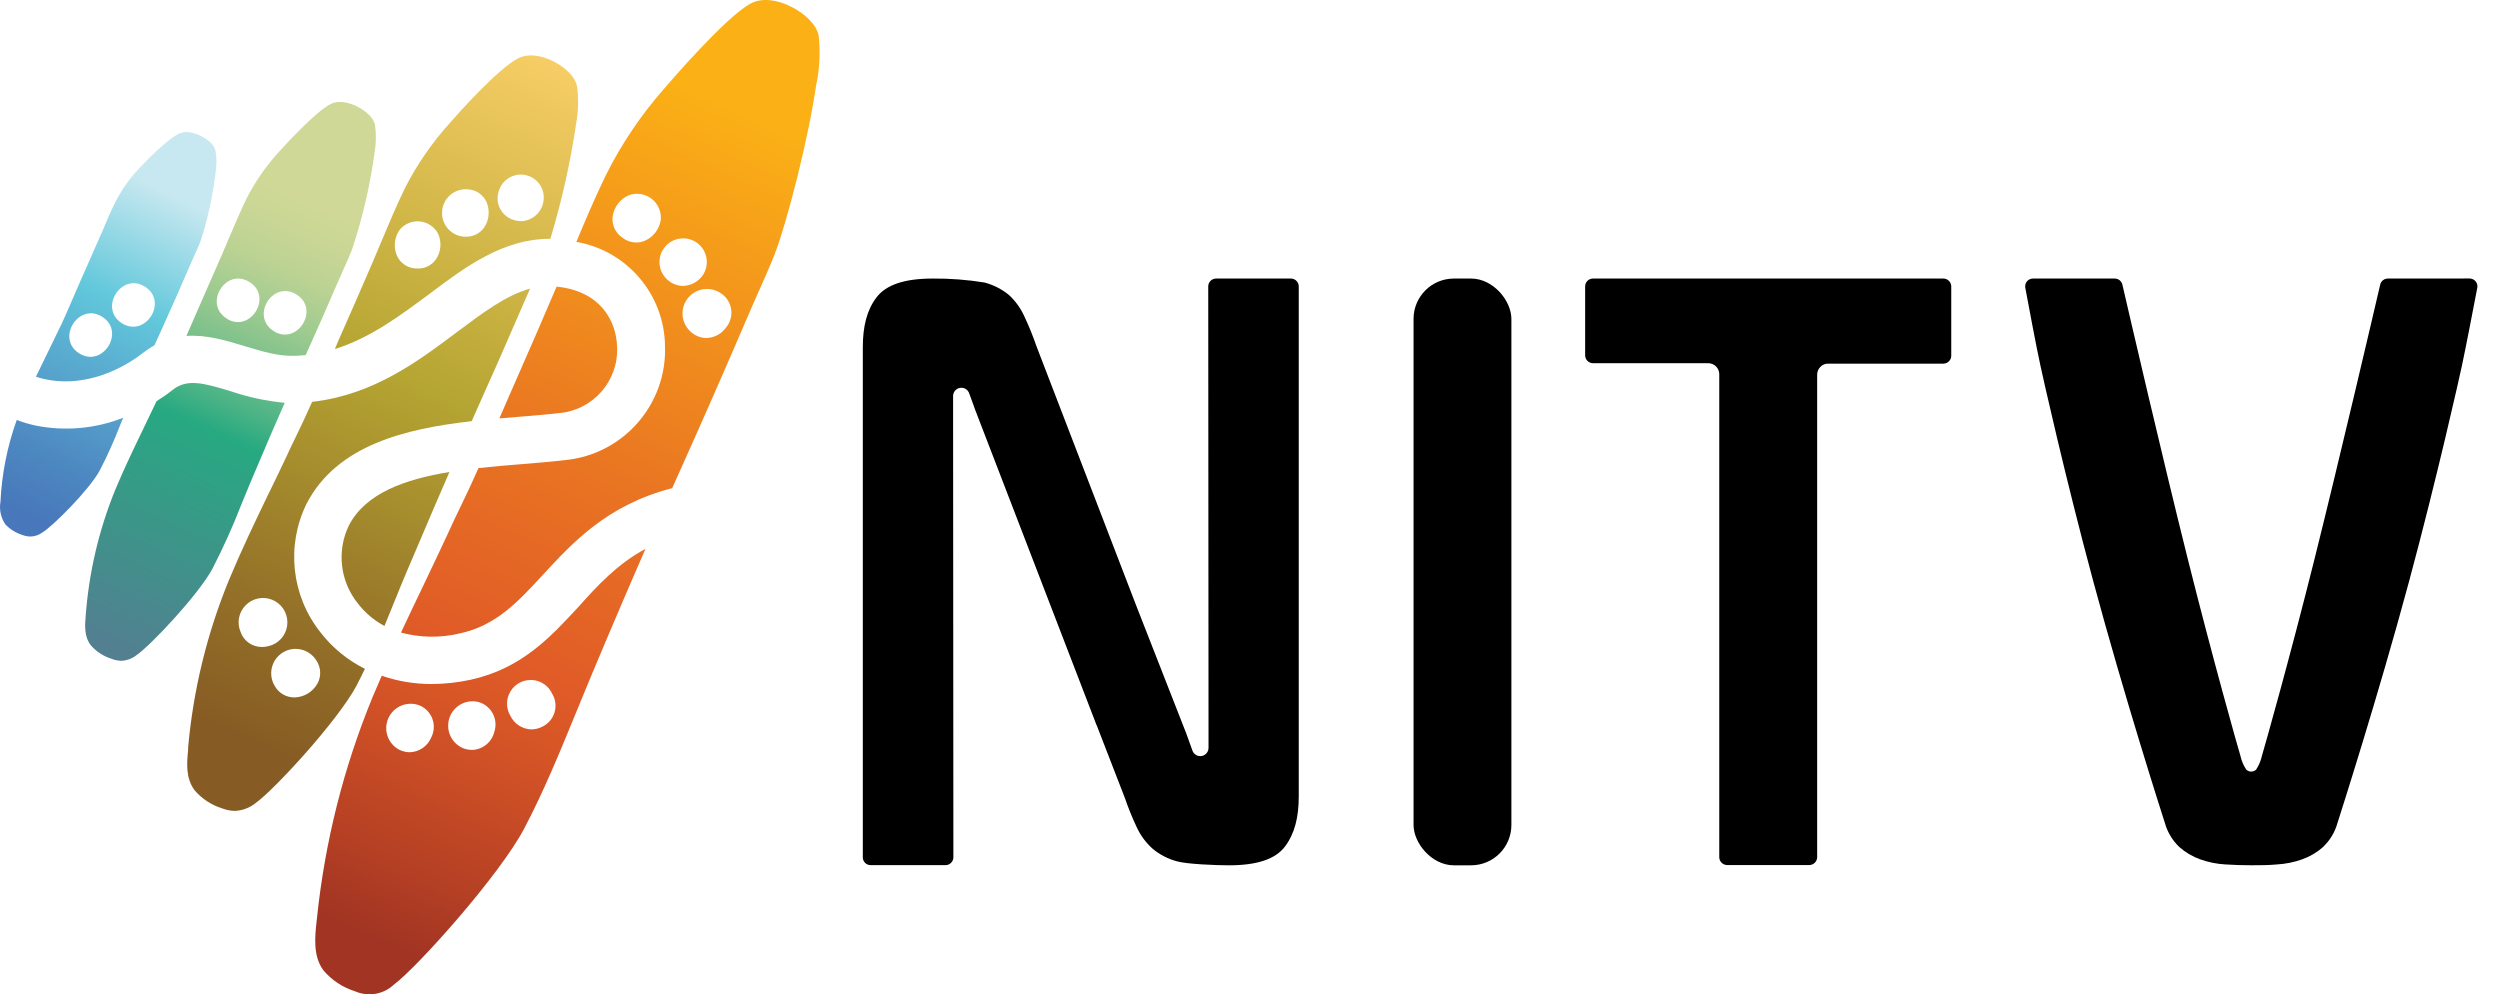 <svg version="1.1" xmlns="http://www.w3.org/2000/svg" viewBox="0 0 88 35" class="MuiSvgIcon-root MuiSvgIcon-fontSizeMedium css-la2v4c" focusable="false" aria-hidden="true"><defs><linearGradient x1="40.458%" y1="101.453%" x2="63.923%" y2="11.912%" id="linearGradient-1"><stop stop-color="#4878BB" offset="0%"></stop><stop stop-color="#4D88C1" offset="17%"></stop><stop stop-color="#5BB1D2" offset="50%"></stop><stop stop-color="#62C8DB" offset="66%"></stop><stop stop-color="#C7E8F0" offset="100%"></stop></linearGradient><linearGradient x1="37.721%" y1="95.459%" x2="62.523%" y2="-11.66%" id="linearGradient-2"><stop stop-color="#875C24" offset="0%"></stop><stop stop-color="#947128" offset="17%"></stop><stop stop-color="#B5A532" offset="50%"></stop><stop stop-color="#EEC85F" offset="89%"></stop><stop stop-color="#FFD26C" offset="100%"></stop></linearGradient><linearGradient x1="38.237%" y1="103.853%" x2="59.223%" y2="14.576%" id="linearGradient-3"><stop stop-color="#528091" offset="0%"></stop><stop stop-color="#27A981" offset="49%"></stop><stop stop-color="#4DB486" offset="56%"></stop><stop stop-color="#7BC08B" offset="66%"></stop><stop stop-color="#9FCB90" offset="76%"></stop><stop stop-color="#BAD293" offset="85%"></stop><stop stop-color="#C9D695" offset="94%"></stop><stop stop-color="#CFD896" offset="100%"></stop></linearGradient><linearGradient x1="38.573%" y1="100.6%" x2="60.441%" y2="5.824%" id="linearGradient-4"><stop stop-color="#A13423" offset="0%"></stop><stop stop-color="#B54024" offset="9%"></stop><stop stop-color="#D55426" offset="26%"></stop><stop stop-color="#E15C27" offset="35%"></stop><stop stop-color="#E97422" offset="57%"></stop><stop stop-color="#FBB016" offset="100%"></stop></linearGradient></defs><g id="Elements" stroke="none" stroke-width="1" fill="none" fill-rule="evenodd"><g id="Logo-Specs" transform="translate(-160, -144)" fill-rule="nonzero"><g id="NITV_Logo" transform="translate(160, 144)"><rect id="Rectangle" fill="#000000" x="49.757" y="9.805" width="3.444" height="20.654" rx="1.42"></rect><path d="M84.053,9.805 C83.924,9.805 83.812,9.893 83.783,10.019 C83.531,11.106 82.357,16.127 81.479,19.645 C80.601,23.164 79.699,26.344 79.619,26.608 C79.581,26.781 79.511,26.945 79.414,27.093 C79.316,27.182 79.167,27.182 79.07,27.093 C78.971,26.946 78.902,26.781 78.864,26.608 C78.782,26.344 77.886,23.18 77.002,19.645 C76.118,16.111 74.96,11.108 74.708,10.019 C74.679,9.893 74.567,9.805 74.438,9.805 L71.563,9.805 C71.481,9.804 71.402,9.841 71.349,9.904 C71.297,9.967 71.275,10.051 71.291,10.132 C71.412,10.783 71.682,12.229 71.823,12.87 C71.907,13.261 72.686,16.76 73.685,20.469 C74.78,24.531 76.103,28.656 76.204,28.969 C76.294,29.291 76.469,29.583 76.711,29.814 C76.927,30.005 77.178,30.153 77.45,30.25 C77.734,30.351 78.031,30.411 78.332,30.428 C78.632,30.448 78.933,30.457 79.226,30.457 L79.257,30.457 C79.551,30.457 79.844,30.457 80.151,30.428 C80.452,30.411 80.749,30.351 81.033,30.25 C81.305,30.154 81.556,30.006 81.771,29.814 C82.014,29.584 82.19,29.292 82.279,28.969 C82.379,28.656 83.703,24.531 84.798,20.469 C85.798,16.753 86.576,13.265 86.66,12.87 C86.799,12.227 87.075,10.781 87.2,10.132 C87.216,10.051 87.195,9.967 87.142,9.903 C87.089,9.84 87.011,9.803 86.928,9.803 L84.053,9.805 Z" id="Path" fill="#000000"></path><path d="M44.134,9.805 L42.806,9.805 C42.653,9.806 42.53,9.93 42.53,10.083 L42.54,25.691 C42.54,25.808 42.54,26.213 42.54,26.313 L42.54,26.327 C42.539,26.469 42.435,26.589 42.295,26.612 C42.155,26.635 42.019,26.553 41.973,26.418 L41.973,26.418 C41.932,26.313 41.816,25.974 41.762,25.832 L40.001,21.333 L36.481,12.18 C36.36,11.827 36.219,11.481 36.06,11.143 C35.931,10.854 35.744,10.594 35.511,10.38 C35.259,10.174 34.966,10.026 34.652,9.944 C34.051,9.847 33.442,9.8 32.833,9.805 C31.836,9.805 31.188,10.024 30.85,10.472 C30.511,10.92 30.371,11.493 30.371,12.233 L30.371,30.176 C30.37,30.249 30.399,30.32 30.451,30.372 C30.502,30.424 30.573,30.453 30.646,30.453 L33.283,30.453 C33.435,30.452 33.559,30.328 33.559,30.176 L33.549,14.568 C33.549,14.451 33.549,14.048 33.549,13.946 L33.549,13.94 C33.549,13.798 33.652,13.676 33.793,13.653 C33.933,13.63 34.07,13.711 34.116,13.846 L34.116,13.846 C34.159,13.952 34.274,14.29 34.329,14.433 L38.603,25.536 L38.603,25.527 L39.596,28.091 C39.717,28.444 39.858,28.79 40.017,29.127 C40.151,29.415 40.343,29.672 40.58,29.882 C40.83,30.088 41.122,30.238 41.435,30.32 C41.783,30.418 42.804,30.459 43.254,30.459 C44.251,30.459 44.899,30.242 45.235,29.792 C45.572,29.342 45.716,28.771 45.716,28.032 L45.716,10.083 C45.716,9.93 45.593,9.806 45.441,9.805 L44.134,9.805 Z" id="Path" fill="#000000"></path><path d="M55.797,10.083 L55.797,12.506 C55.797,12.659 55.92,12.783 56.073,12.784 L60.127,12.784 C60.336,12.784 60.508,12.947 60.518,13.156 L60.518,13.156 L60.518,30.172 C60.519,30.325 60.643,30.448 60.796,30.45 L63.687,30.45 C63.84,30.448 63.963,30.325 63.964,30.172 L63.964,13.177 L63.964,13.177 L63.964,13.177 L63.964,13.177 C63.971,12.98 64.122,12.818 64.318,12.8 L64.34,12.8 L68.412,12.8 C68.487,12.798 68.559,12.766 68.61,12.71 C68.661,12.655 68.688,12.582 68.684,12.506 L68.684,10.083 C68.684,9.93 68.56,9.805 68.406,9.805 L56.065,9.805 C55.915,9.81 55.796,9.933 55.797,10.083 Z" id="Path" fill="#000000"></path><path d="M3.505,16.573 C3.139,17.24 1.856,18.529 1.482,18.75 C1.363,18.835 1.221,18.882 1.074,18.886 C0.973,18.885 0.872,18.865 0.778,18.828 C0.555,18.757 0.354,18.631 0.192,18.462 C0.031,18.23 -0.032,17.944 0.016,17.666 C0.063,16.682 0.256,15.71 0.589,14.783 C0.804,14.864 1.025,14.93 1.25,14.979 C2.283,15.187 3.355,15.092 4.336,14.705 C4.305,14.785 4.272,14.861 4.238,14.941 C4.025,15.499 3.78,16.043 3.505,16.573 L3.505,16.573 Z M1.265,13.261 L1.475,12.829 C1.58,12.616 1.686,12.401 1.788,12.184 C1.858,12.035 1.93,11.886 2.005,11.736 C2.11,11.525 2.214,11.311 2.308,11.094 L2.809,9.94 L3.427,8.538 L3.622,8.096 C3.761,7.763 3.9,7.433 4.06,7.118 C4.289,6.664 4.586,6.247 4.94,5.882 C5.101,5.712 5.918,4.861 6.329,4.693 C6.615,4.573 6.963,4.728 7.1,4.8 C7.237,4.873 7.53,5.051 7.585,5.305 C7.626,5.535 7.63,5.77 7.597,6.001 C7.502,6.85 7.321,7.687 7.057,8.499 L7.057,8.499 C6.988,8.673 6.91,8.845 6.832,9.015 L6.718,9.271 C6.386,10.043 6.048,10.808 5.705,11.566 C5.615,11.761 5.527,11.957 5.439,12.152 C5.307,12.226 5.181,12.309 5.062,12.401 C3.98,13.242 2.715,13.588 1.604,13.351 C1.489,13.328 1.376,13.298 1.265,13.261 L1.265,13.261 Z M4.291,11.378 C5.12,11.9 5.932,10.613 5.103,10.091 C4.274,9.569 3.462,10.854 4.291,11.378 Z M2.787,12.438 C3.614,12.96 4.428,11.675 3.599,11.151 C2.769,10.627 1.958,11.916 2.787,12.438 L2.787,12.438 Z" id="Shape" fill="url(#linearGradient-1)"></path><path d="M12.846,23.543 C12.229,23.236 11.689,22.792 11.27,22.245 C10.255,20.959 10.069,19.205 10.79,17.734 C11.858,15.665 14.276,15.088 16.603,14.826 L16.654,14.711 C17.28,13.322 17.916,11.877 18.549,10.408 C18.585,10.326 18.624,10.243 18.659,10.159 C17.822,10.388 17.002,11.002 16.085,11.689 C14.702,12.727 13.137,13.901 10.986,14.145 C10.81,14.55 10.618,14.949 10.433,15.335 C10.294,15.618 10.16,15.9 10.03,16.183 C9.838,16.59 9.642,16.996 9.443,17.4 C8.971,18.378 8.484,19.397 8.054,20.43 C7.283,22.312 6.8,24.3 6.621,26.327 L6.621,26.407 C6.579,26.843 6.525,27.385 6.851,27.819 C7.106,28.116 7.44,28.336 7.814,28.453 C7.958,28.51 8.112,28.541 8.267,28.544 C8.535,28.532 8.791,28.435 8.999,28.267 C9.646,27.809 11.896,25.366 12.557,24.124 C12.654,23.933 12.746,23.739 12.846,23.543 Z M8.471,22.251 C8.331,21.93 8.399,21.558 8.643,21.308 C8.887,21.058 9.258,20.98 9.581,21.112 C9.905,21.243 10.116,21.558 10.116,21.907 C10.116,22.256 9.905,22.571 9.582,22.702 C9.468,22.748 9.346,22.772 9.224,22.773 C8.886,22.779 8.583,22.569 8.471,22.251 Z M11.17,24.069 C11.006,24.356 10.706,24.538 10.376,24.549 L10.358,24.549 C10.072,24.55 9.808,24.395 9.67,24.144 C9.425,23.738 9.555,23.21 9.961,22.964 C10.367,22.719 10.895,22.85 11.141,23.256 C11.303,23.501 11.314,23.816 11.17,24.071 L11.17,24.069 Z M14.327,20.097 C14.19,20.42 14.057,20.745 13.924,21.075 C13.791,21.406 13.662,21.713 13.533,22.033 C13.166,21.838 12.846,21.567 12.594,21.237 C11.97,20.462 11.848,19.396 12.279,18.499 C12.866,17.361 14.25,16.872 15.821,16.614 C15.477,17.396 15.146,18.178 14.827,18.926 L14.327,20.097 Z M11.927,11.955 L11.786,12.287 C13.036,11.896 14.076,11.114 15.093,10.363 C16.386,9.385 17.726,8.395 19.373,8.407 C19.777,7.068 20.082,5.701 20.286,4.317 C20.357,3.906 20.368,3.487 20.317,3.073 C20.263,2.694 19.868,2.361 19.516,2.178 C19.295,2.06 18.733,1.814 18.246,2.048 C17.56,2.387 16.114,4.004 15.831,4.333 C15.204,5.025 14.672,5.798 14.25,6.631 C13.951,7.247 13.677,7.898 13.437,8.473 C13.321,8.753 13.202,9.033 13.083,9.311 C12.701,10.199 12.316,11.073 11.927,11.955 Z M17.564,6.707 C17.651,6.432 17.879,6.225 18.161,6.163 C18.443,6.102 18.736,6.196 18.931,6.409 C19.125,6.622 19.191,6.923 19.103,7.198 C19.005,7.538 18.698,7.776 18.344,7.785 C18.254,7.784 18.165,7.77 18.08,7.742 L18.08,7.742 C17.87,7.679 17.696,7.532 17.598,7.336 C17.501,7.14 17.488,6.913 17.564,6.707 Z M16.462,6.664 C16.746,6.676 16.999,6.844 17.12,7.1 C17.251,7.394 17.224,7.734 17.047,8.002 C16.903,8.213 16.661,8.337 16.406,8.331 L16.327,8.331 C15.867,8.293 15.525,7.89 15.562,7.43 C15.599,6.97 16.002,6.627 16.462,6.664 Z M14.051,8.112 C14.219,7.89 14.489,7.77 14.766,7.793 C15.043,7.815 15.29,7.978 15.42,8.223 C15.554,8.515 15.527,8.856 15.348,9.123 C15.204,9.335 14.962,9.459 14.706,9.451 L14.628,9.451 C14.347,9.435 14.098,9.266 13.978,9.011 C13.847,8.719 13.875,8.379 14.051,8.112 L14.051,8.112 Z" id="Shape" fill="url(#linearGradient-2)"></path><path d="M7.479,20.017 C6.986,20.934 5.293,22.73 4.802,23.064 C4.649,23.184 4.463,23.252 4.27,23.26 C4.152,23.258 4.035,23.234 3.925,23.189 C3.645,23.102 3.394,22.94 3.2,22.72 C2.953,22.403 2.989,21.986 3.016,21.681 C3.129,20.156 3.48,18.658 4.056,17.242 C4.373,16.481 4.739,15.726 5.091,14.996 C5.232,14.705 5.373,14.409 5.51,14.122 C5.705,13.999 5.901,13.866 6.081,13.721 C6.583,13.33 7.131,13.469 8.13,13.774 C8.743,13.982 9.378,14.118 10.022,14.179 C9.721,14.859 9.435,15.518 9.163,16.164 L8.795,17.03 C8.696,17.269 8.6,17.51 8.498,17.752 C8.199,18.524 7.858,19.28 7.479,20.017 L7.479,20.017 Z M6.935,10.967 C7.223,10.314 7.509,9.665 7.792,9.011 C7.88,8.816 7.966,8.601 8.054,8.393 C8.25,7.941 8.445,7.476 8.661,7.024 C8.971,6.407 9.366,5.837 9.834,5.328 C10.049,5.092 11.139,3.897 11.655,3.654 C12.007,3.49 12.437,3.676 12.6,3.764 C12.727,3.83 13.145,4.073 13.202,4.413 C13.245,4.723 13.24,5.037 13.188,5.346 C13.031,6.514 12.765,7.664 12.392,8.782 C12.298,9.021 12.197,9.256 12.087,9.49 L11.925,9.856 C11.544,10.74 11.156,11.621 10.761,12.499 C10.646,12.51 10.53,12.52 10.413,12.524 C9.826,12.553 9.228,12.371 8.604,12.182 C7.98,11.992 7.27,11.775 6.562,11.824 L6.935,10.967 Z M9.644,11.663 C10.483,12.168 11.27,10.867 10.427,10.361 C9.584,9.854 8.805,11.151 9.644,11.658 L9.644,11.663 Z M7.99,11.223 C8.829,11.728 9.615,10.427 8.772,9.921 C7.929,9.414 7.151,10.713 7.99,11.218 L7.99,11.223 Z" id="Shape" fill="url(#linearGradient-3)"></path><path d="M18.223,13.248 C18.686,12.193 19.146,11.143 19.592,10.089 C21.119,10.24 21.696,11.276 21.722,12.217 C21.774,13.414 20.872,14.44 19.678,14.541 C19.234,14.593 18.745,14.632 18.227,14.675 L17.577,14.728 L18.223,13.248 Z M28.741,2.913 C28.471,4.839 27.697,7.859 27.249,8.998 L27.249,8.998 C27.079,9.424 26.893,9.843 26.705,10.261 C26.608,10.482 26.51,10.701 26.414,10.922 C25.594,12.838 24.757,14.743 23.905,16.639 L23.662,17.183 C21.376,17.77 20.157,19.1 19.113,20.23 C18.229,21.188 17.464,22.018 16.193,22.294 C15.509,22.46 14.794,22.451 14.115,22.266 C14.391,21.679 14.673,21.083 14.951,20.506 C15.207,19.968 15.463,19.432 15.713,18.894 C15.887,18.503 16.071,18.128 16.255,17.744 C16.459,17.324 16.654,16.902 16.842,16.477 C17.358,16.42 17.877,16.377 18.383,16.336 C18.89,16.295 19.422,16.252 19.897,16.195 C21.944,15.993 23.482,14.234 23.408,12.178 C23.386,10.365 22.075,8.824 20.288,8.515 C20.613,7.732 20.947,6.95 21.321,6.177 C21.866,5.083 22.551,4.063 23.357,3.144 C23.582,2.882 25.569,0.57 26.435,0.118 C26.815,-0.078 27.341,-0.029 27.887,0.255 C28.303,0.472 28.765,0.859 28.823,1.295 C28.875,1.835 28.85,2.38 28.749,2.913 L28.741,2.913 Z M23.259,7.74 C23.286,7.453 23.164,7.172 22.936,6.996 C22.708,6.82 22.405,6.773 22.134,6.872 C21.832,7.003 21.617,7.281 21.567,7.607 C21.527,7.897 21.652,8.186 21.892,8.354 C22.035,8.47 22.213,8.534 22.397,8.536 C22.499,8.536 22.601,8.515 22.696,8.475 C22.998,8.344 23.211,8.066 23.259,7.74 Z M24.041,10.064 C24.31,10.057 24.561,9.927 24.722,9.711 C24.99,9.341 24.909,8.824 24.542,8.553 C24.174,8.282 23.657,8.357 23.382,8.722 C23.106,9.087 23.177,9.605 23.539,9.884 C23.68,9.998 23.856,10.061 24.037,10.064 L24.041,10.064 Z M25.411,10.349 C25.032,10.06 24.491,10.131 24.202,10.509 C23.912,10.888 23.984,11.429 24.362,11.718 L24.362,11.718 C24.505,11.832 24.682,11.896 24.865,11.898 C25.134,11.892 25.386,11.761 25.545,11.544 C25.695,11.372 25.766,11.145 25.741,10.918 C25.716,10.691 25.598,10.485 25.414,10.349 L25.411,10.349 Z M22.721,19.319 C22.281,20.324 21.863,21.3 21.458,22.252 L20.799,23.817 C20.617,24.251 20.439,24.688 20.259,25.126 C19.707,26.473 19.138,27.864 18.452,29.165 C17.589,30.804 14.696,34.039 13.871,34.653 C13.505,35.002 12.965,35.097 12.502,34.895 C12.063,34.759 11.673,34.5 11.377,34.148 C11.011,33.64 11.086,32.963 11.146,32.419 L11.158,32.311 C11.435,29.64 12.093,27.023 13.114,24.539 C13.218,24.289 13.327,24.038 13.437,23.786 C14.003,23.981 14.598,24.08 15.197,24.077 C15.657,24.076 16.116,24.025 16.566,23.927 C18.352,23.536 19.371,22.434 20.357,21.366 C21.043,20.598 21.732,19.853 22.721,19.319 Z M14.775,24.834 C14.347,24.663 13.86,24.859 13.671,25.279 C13.482,25.699 13.658,26.193 14.07,26.399 C14.182,26.45 14.303,26.478 14.426,26.479 C14.759,26.469 15.055,26.263 15.181,25.955 C15.284,25.754 15.298,25.519 15.221,25.307 C15.145,25.095 14.984,24.924 14.776,24.834 L14.775,24.834 Z M16.834,24.709 C16.384,24.601 15.929,24.87 15.806,25.316 C15.683,25.762 15.936,26.226 16.378,26.364 C16.457,26.386 16.538,26.397 16.619,26.397 C16.994,26.384 17.314,26.122 17.401,25.757 C17.471,25.543 17.45,25.31 17.344,25.112 C17.237,24.914 17.053,24.768 16.836,24.709 L16.834,24.709 Z M19.445,24.437 C19.322,24.154 19.053,23.961 18.745,23.937 C18.436,23.914 18.14,24.062 17.976,24.324 C17.811,24.585 17.804,24.917 17.959,25.184 C18.094,25.475 18.381,25.665 18.702,25.675 C18.838,25.674 18.972,25.641 19.093,25.577 C19.297,25.479 19.45,25.3 19.517,25.084 C19.584,24.868 19.559,24.634 19.447,24.437 L19.445,24.437 Z" id="Shape" fill="url(#linearGradient-4)"></path></g></g></g></svg>